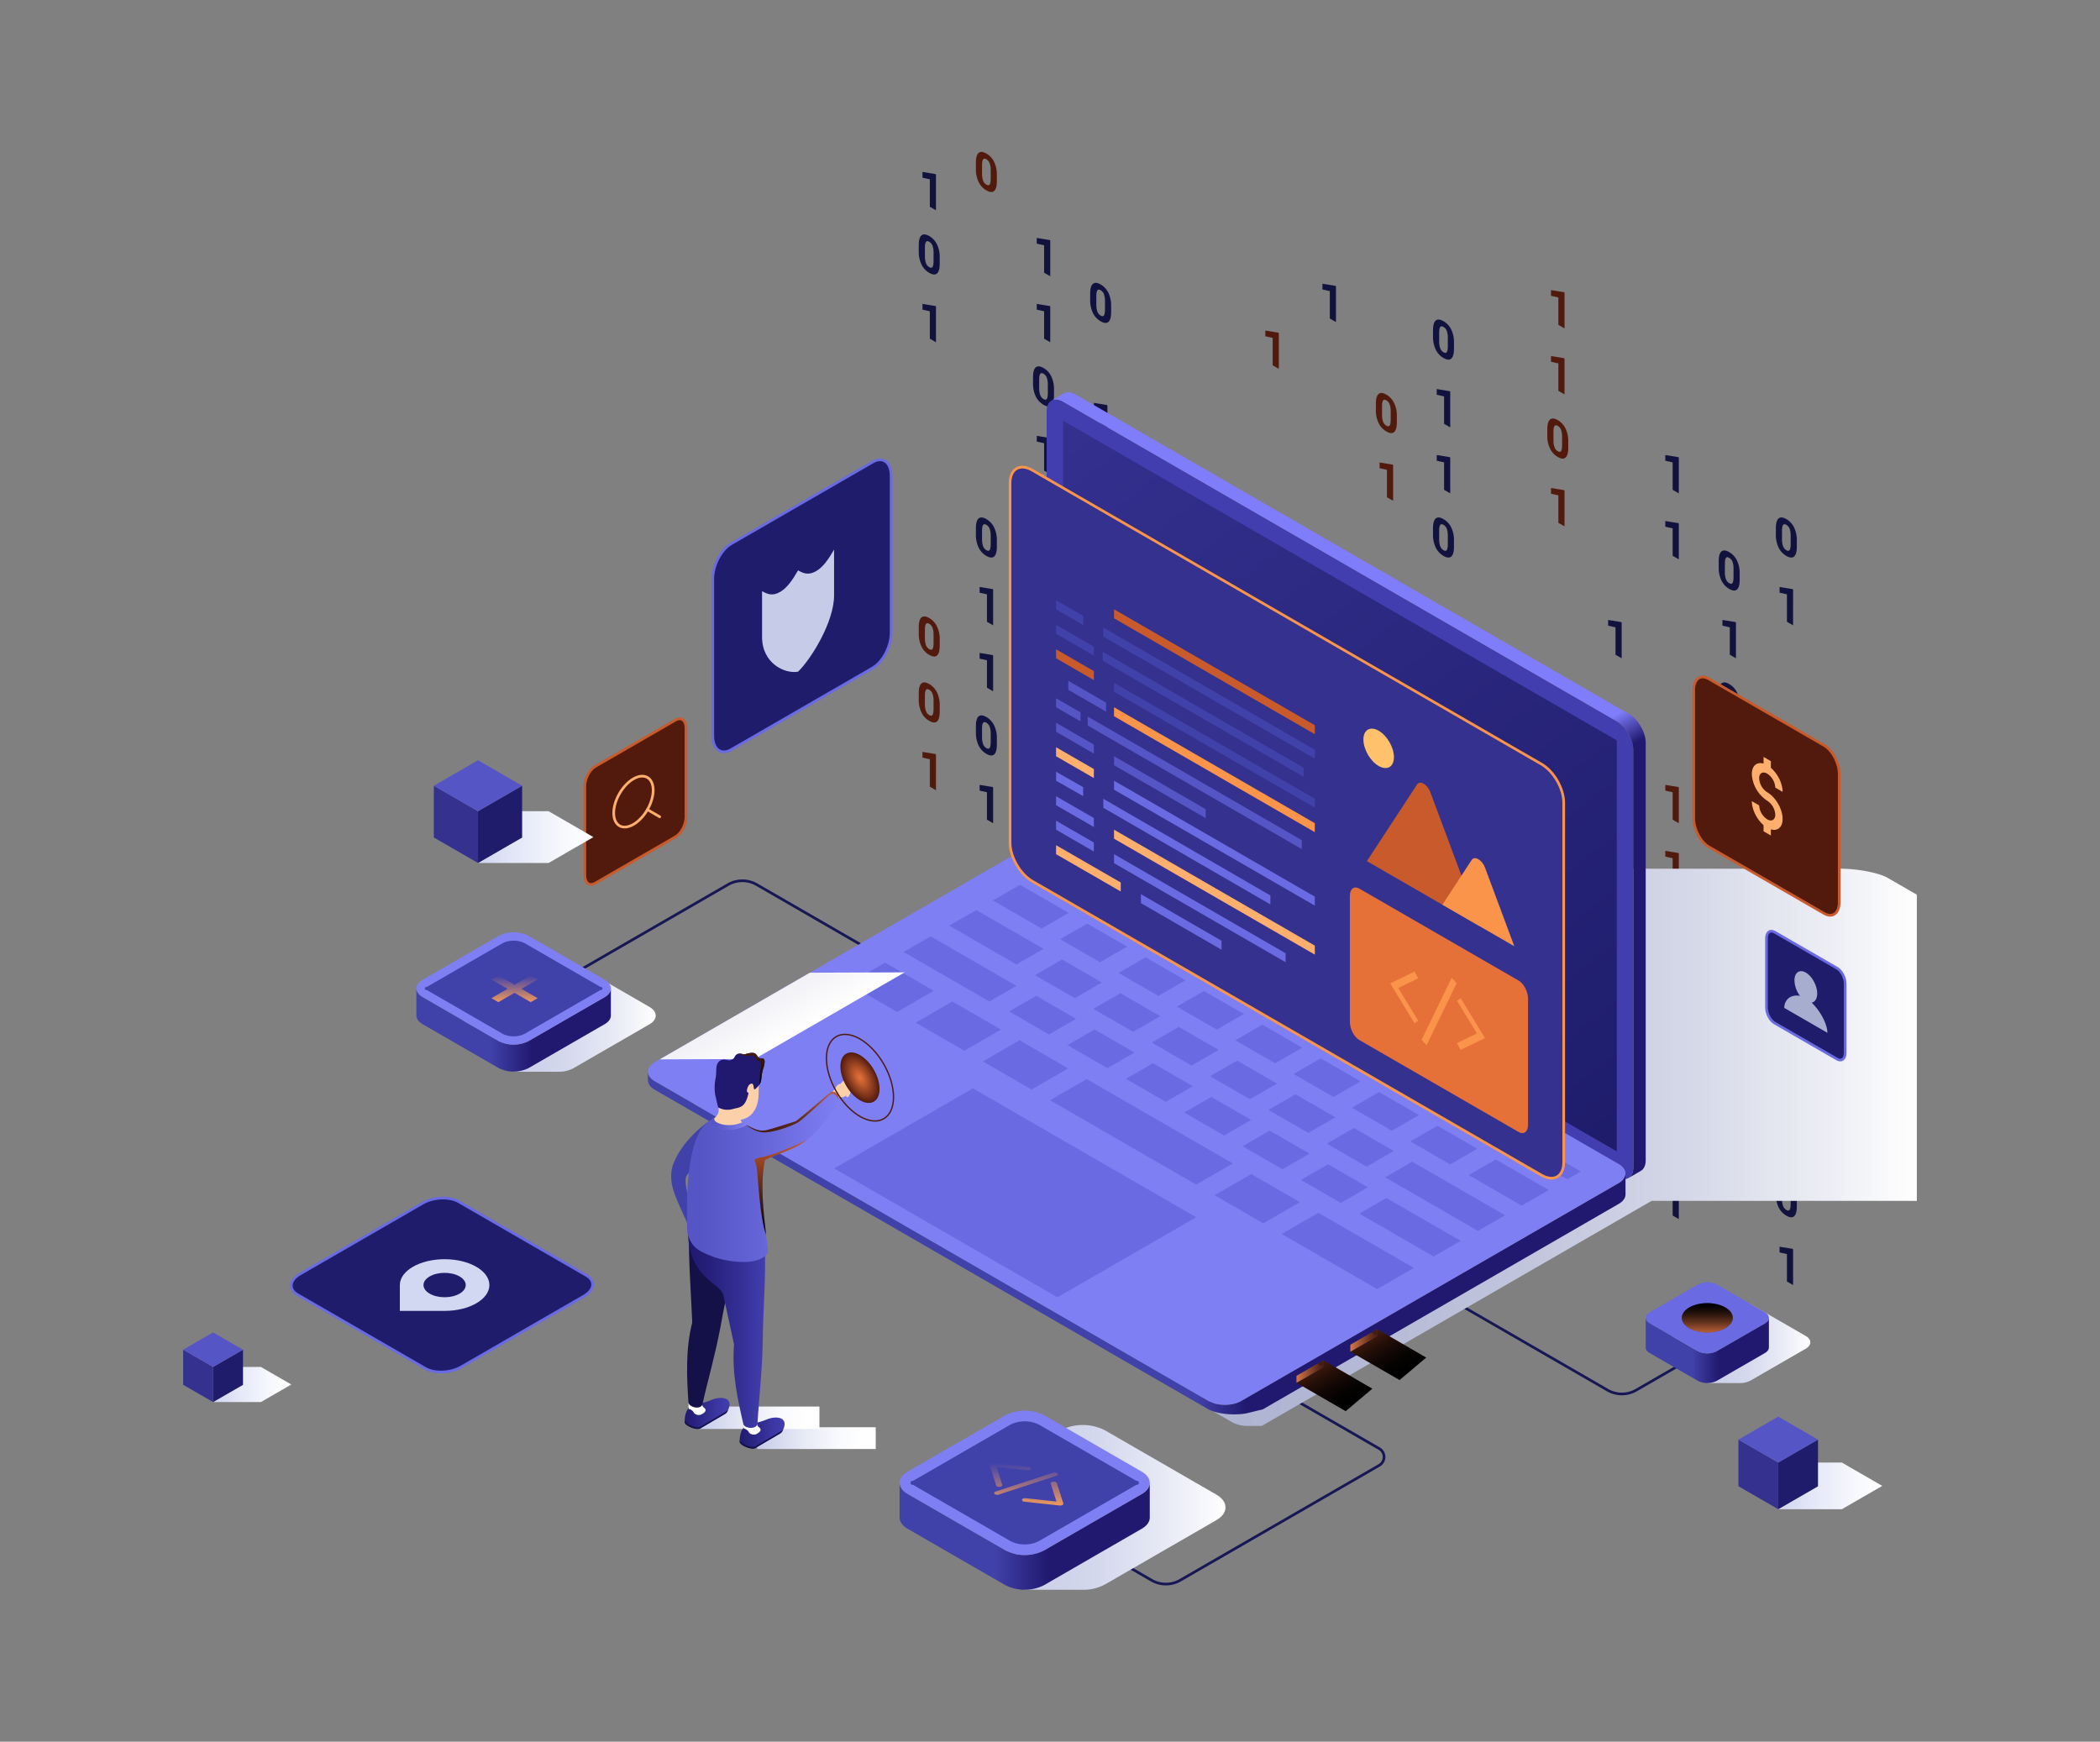 <?xml version="1.0" encoding="utf-8"?>
<svg xmlns="http://www.w3.org/2000/svg" viewBox="0 0 1573.05 1304.758">
  <rect x="0" y="0" width="1573.05" height="1304.758" fill="#808080" stroke="none"/>
  <defs>
    <linearGradient gradientUnits="userSpaceOnUse" id="linear-gradient" x1="345.467" x2="491.161" y1="760.835" y2="760.835">
      <stop offset="0" stop-color="#c6cbe7"/>
      <stop offset=".282" stop-color="#cacee8"/>
      <stop offset=".535" stop-color="#d4d8ed"/>
      <stop offset=".776" stop-color="#e7e9f5"/>
      <stop offset="1" stop-color="#fff"/>
    </linearGradient>
    <linearGradient href="#linear-gradient" id="linear-gradient-2" x1="1250.407" x2="1356.072" y1="1005.599" y2="1005.599"/>
    <linearGradient href="#linear-gradient" id="linear-gradient-3" x1="709.249" x2="917.979" y1="1129.238" y2="1129.238"/>
    <linearGradient gradientUnits="userSpaceOnUse" id="linear-gradient-4" x1="673.866" x2="861.26" y1="1150.91" y2="1150.91">
      <stop offset=".379" stop-color="#4141aa"/>
      <stop offset=".596" stop-color="#20196f"/>
    </linearGradient>
    <linearGradient gradientUnits="userSpaceOnUse" id="linear-gradient-5" x1="768.915" x2="768.915" y1="1127.844" y2="1095.93">
      <stop offset="0" stop-color="#ed995a"/>
      <stop offset="1" stop-color="#4141aa"/>
    </linearGradient>
    <linearGradient href="#linear-gradient-4" id="linear-gradient-6" x1="311.894" x2="457.589" y1="771.651" y2="771.651"/>
    <linearGradient href="#linear-gradient-5" id="linear-gradient-7" x1="385.408" x2="385.408" y1="750.76" y2="730.76"/>
    <linearGradient href="#linear-gradient-4" id="linear-gradient-8" x1="1232.754" x2="1325.029" y1="1011.674" y2="1011.674"/>
    <linearGradient gradientUnits="userSpaceOnUse" id="linear-gradient-9" x1="1278.891" x2="1278.891" y1="998.269" y2="976.221">
      <stop offset="0" stop-color="#ba6038"/>
      <stop offset=".113" stop-color="#9b502f"/>
      <stop offset=".338" stop-color="#64341e"/>
      <stop offset=".546" stop-color="#391d11"/>
      <stop offset=".733" stop-color="#1a0d08"/>
      <stop offset=".89" stop-color="#070402"/>
      <stop offset="1"/>
    </linearGradient>
    <linearGradient gradientUnits="userSpaceOnUse" id="linear-gradient-10" x1="519.605" x2="1435.849" y1="859.496" y2="859.496">
      <stop offset="0" stop-color="#a7adce"/>
      <stop offset=".325" stop-color="#a9afcf"/>
      <stop offset=".516" stop-color="#b2b7d4"/>
      <stop offset=".672" stop-color="#c0c4dc"/>
      <stop offset=".809" stop-color="#d4d7e7"/>
      <stop offset=".933" stop-color="#eeeff5"/>
      <stop offset="1" stop-color="#fff"/>
    </linearGradient>
    <linearGradient gradientUnits="userSpaceOnUse" id="linear-gradient-11" x1="900.512" x2="1260.774" y1="234.901" y2="858.894">
      <stop offset=".576" stop-color="#807dfb"/>
      <stop offset=".612" stop-color="#20196f"/>
    </linearGradient>
    <linearGradient gradientUnits="userSpaceOnUse" id="linear-gradient-12" x1="1207.629" x2="790.866" y1="852.894" y2="313.24">
      <stop offset="0" stop-color="#1e1c6b"/>
      <stop offset="1" stop-color="#34318f"/>
    </linearGradient>
    <linearGradient gradientUnits="userSpaceOnUse" id="linear-gradient-13" x1="485.326" x2="1217.625" y1="931.361" y2="931.361">
      <stop offset=".562" stop-color="#4141aa"/>
      <stop offset=".612" stop-color="#20196f"/>
    </linearGradient>
    <linearGradient gradientTransform="matrix(.866 .5 -1 .577 389.762 92.824)" gradientUnits="userSpaceOnUse" id="linear-gradient-14" x1="761.058" x2="801.818" y1="480.548" y2="480.548">
      <stop offset="0" stop-color="#f1f1f6"/>
      <stop offset="1" stop-color="#fff"/>
    </linearGradient>
    <linearGradient gradientTransform="matrix(.866 .5 -1 .577 701.058 4.343)" gradientUnits="userSpaceOnUse" id="linear-gradient-15" x1="1182.302" x2="1230.021" y1="745.906" y2="745.906">
      <stop offset="0" stop-color="#471c0f"/>
      <stop offset=".008" stop-color="#461c0f"/>
      <stop offset=".249" stop-color="#271008"/>
      <stop offset=".485" stop-color="#120704"/>
      <stop offset=".712" stop-color="#040201"/>
      <stop offset=".919"/>
    </linearGradient>
    <linearGradient gradientTransform="matrix(.866 -.5 0 1.155 71.012 173.533)" gradientUnits="userSpaceOnUse" id="linear-gradient-16" x1="1039.462" x2="1062.763" y1="1194.685" y2="1194.685">
      <stop offset="0" stop-color="#d67747"/>
      <stop offset=".23" stop-color="#b26039"/>
      <stop offset=".757" stop-color="#652f1b"/>
      <stop offset="1" stop-color="#471c0f"/>
    </linearGradient>
    <linearGradient href="#linear-gradient-15" id="linear-gradient-17" x1="1182.304" x2="1230.023" y1="705.551" y2="705.551"/>
    <linearGradient href="#linear-gradient-16" id="linear-gradient-18" x1="1086.064" x2="1109.364" y1="1194.686" y2="1194.686"/>
    <linearGradient gradientTransform="translate(-228.072)" gradientUnits="userSpaceOnUse" id="linear-gradient-19" x1="795.248" x2="884.048" y1="1077.358" y2="1077.358">
      <stop offset="0" stop-color="#c4cae8"/>
      <stop offset=".095" stop-color="#ced3ec"/>
      <stop offset=".409" stop-color="#e9ebf6"/>
      <stop offset=".687" stop-color="#f9fafd"/>
      <stop offset=".899" stop-color="#fff"/>
    </linearGradient>
    <linearGradient gradientTransform="translate(-186.014)" href="#linear-gradient-19" id="linear-gradient-20" x1="708.505" x2="799.832" y1="1062.098" y2="1062.098"/>
    <linearGradient gradientTransform="matrix(-1 0 0 1 -972.918 0)" gradientUnits="userSpaceOnUse" id="linear-gradient-21" x1="-1519.435" x2="-1485.769" y1="1058.875" y2="1058.875">
      <stop offset="0" stop-color="#423eaf"/>
      <stop offset=".304" stop-color="#3a35a0"/>
      <stop offset=".891" stop-color="#241e77"/>
      <stop offset="1" stop-color="#1f196f"/>
    </linearGradient>
    <linearGradient href="#linear-gradient-21" id="linear-gradient-22" x1="-1560.65" x2="-1526.986" y1="1073.568" y2="1073.568"/>
    <linearGradient gradientTransform="matrix(-1 0 0 1 -972.918 0)" gradientUnits="userSpaceOnUse" id="linear-gradient-23" x1="-1546.029" x2="-1488.153" y1="993.128" y2="993.128">
      <stop offset="0" stop-color="#423eaf"/>
      <stop offset=".301" stop-color="#353097"/>
      <stop offset=".746" stop-color="#251f7a"/>
      <stop offset="1" stop-color="#1f196f"/>
    </linearGradient>
    <linearGradient gradientUnits="userSpaceOnUse" id="linear-gradient-24" x1="514.507" x2="628.347" y1="881.604" y2="881.604">
      <stop offset=".086" stop-color="#5555c6"/>
      <stop offset=".426" stop-color="#6262d4"/>
      <stop offset="1" stop-color="#7f7ff4"/>
    </linearGradient>
    <linearGradient gradientUnits="userSpaceOnUse" id="linear-gradient-25" x1="585.163" x2="585.163" y1="924.987" y2="853.45">
      <stop offset="0"/>
      <stop offset=".19" stop-color="#210f07"/>
      <stop offset=".604" stop-color="#743419"/>
      <stop offset="1" stop-color="#c85a2b"/>
    </linearGradient>
    <linearGradient href="#linear-gradient-24" id="linear-gradient-26" x1="532.876" x2="558.96" y1="842.035" y2="842.035"/>
    <linearGradient gradientUnits="userSpaceOnUse" id="linear-gradient-27" x1="593.649" x2="593.649" y1="848.324" y2="817.785">
      <stop offset="0" stop-color="#471c0f"/>
      <stop offset=".176" stop-color="#552414"/>
      <stop offset=".507" stop-color="#793a21"/>
      <stop offset=".955" stop-color="#b45c36"/>
      <stop offset="1" stop-color="#ba6038"/>
    </linearGradient>
    <linearGradient gradientUnits="userSpaceOnUse" id="linear-gradient-28" x1="563.215" x2="563.215" y1="812.446" y2="788.737">
      <stop offset="0"/>
      <stop offset=".54" stop-color="#291009"/>
      <stop offset="1" stop-color="#471c0f"/>
    </linearGradient>
    <linearGradient gradientUnits="userSpaceOnUse" id="linear-gradient-29" x1="358.045" x2="444.506" y1="627.107" y2="627.107">
      <stop offset="0" stop-color="#cfd5f1"/>
      <stop offset=".283" stop-color="#e1e5f6"/>
      <stop offset=".719" stop-color="#f7f8fd"/>
      <stop offset="1" stop-color="#fff"/>
    </linearGradient>
    <linearGradient href="#linear-gradient-29" id="linear-gradient-30" x1="1332.01" x2="1409.939" y1="1113.131" y2="1113.131"/>
    <linearGradient href="#linear-gradient-29" id="linear-gradient-31" x1="159.613" x2="218.214" y1="1037.188" y2="1037.188"/>
    <radialGradient cx="684.144" cy="663.719" gradientTransform="matrix(.5 .866 -.5 .866 633.992 -359.936)" gradientUnits="userSpaceOnUse" id="radial-gradient" r="16.924">
      <stop offset="0" stop-color="#e57139"/>
      <stop offset=".236" stop-color="#c75f30"/>
      <stop offset=".746" stop-color="#7a3219"/>
      <stop offset="1" stop-color="#511a0d"/>
    </radialGradient>
    <style>.cls-2,.cls-28,.cls-40,.cls-41,.cls-42{mix-blend-mode:screen}.cls-3{fill:#171756}.cls-7{fill:#7f7ff4}.cls-8{fill:#4141aa}.cls-13{fill:#6a6ae2}.cls-16{fill:#12123f}.cls-17,.cls-41{fill:#511a0d}.cls-27{fill:#34318f}.cls-41,.cls-42{stroke-miterlimit:10;stroke-width:2px}.cls-28{fill:#471c0f}.cls-32{fill:#c85a2b}.cls-33{fill:#5555c6}.cls-40{fill:#fb944b}.cls-35{fill:#ffaf6d}.cls-41{stroke:#c85a2b}.cls-42,.cls-66{fill:#1e1c6b}.cls-42{stroke:#6a6ae2}.cls-51{fill:#121047}.cls-52{fill:#fff}.cls-56{fill:#fcd1a9}</style>
  </defs>
  <g style="isolation:isolate">
    <g id="Objects">
      <g data-name="Little block" id="Little_block">
        <g class="cls-2">
          <path class="cls-3" d="M873.338 1187.689a22.41 22.41 0 0 1-11.21-2.995l-94.556-54.591 1-1.73 94.557 54.591a20.488 20.488 0 0 0 20.418 0l149.09-86.076a6.244 6.244 0 0 0 0-10.816l-87.364-50.44 1-1.73 87.363 50.439a8.242 8.242 0 0 1 0 14.277l-149.09 86.077a22.41 22.41 0 0 1-11.208 2.994Z"/>
        </g>
        <g class="cls-2">
          <path class="cls-3" d="m385.908 755.894-1-1.73 159.957-92.35a22.475 22.475 0 0 1 22.416 0l125.185 72.275-1 1.73-125.185-72.275a20.485 20.485 0 0 0-20.416 0Z"/>
        </g>
        <g class="cls-2">
          <path class="cls-3" d="M1214.896 1045.273a22.415 22.415 0 0 1-11.209-2.994l-125.185-72.276 1-1.73 125.185 72.275a20.485 20.485 0 0 0 20.416 0l57.239-33.045 1 1.73-57.239 33.046a22.407 22.407 0 0 1-11.207 2.994Z"/>
        </g>
        <path d="m486.475 754.304-56.848-32.822a25.006 25.006 0 0 0-22.626 0l-56.848 32.821c-3.125 1.804-4.686 4.168-4.686 6.532s1.562 4.728 4.686 6.532l34.589 19.97v15.557h33.572a23.126 23.126 0 0 0 11.313-2.706l56.849-32.821c3.124-1.804 4.685-4.168 4.685-6.532s-1.562-4.728-4.686-6.531Z" style="fill:url(#linear-gradient);mix-blend-mode:multiply"/>
        <path d="m1352.674 1000.862-41.23-23.804a18.136 18.136 0 0 0-16.41 0l-41.228 23.804c-2.266 1.308-3.399 3.023-3.399 4.737s1.133 3.429 3.399 4.737l25.086 14.483v11.283h24.348a16.773 16.773 0 0 0 8.205-1.962l41.229-23.804c2.265-1.308 3.398-3.022 3.398-4.737 0-1.714-1.133-3.429-3.398-4.737Z" style="fill:url(#linear-gradient-2);mix-blend-mode:multiply"/>
        <path d="m911.103 1119.653-83.424-48.165a36.696 36.696 0 0 0-33.204 0l-78.35 48.165c-4.585 2.647-6.876 6.116-6.876 9.585 0 3.469 2.292 6.938 6.876 9.585l50.76 29.305v22.83h44.192a33.936 33.936 0 0 0 16.602-3.97l83.424-48.165c4.584-2.647 6.876-6.116 6.876-9.585 0-3.469-2.292-6.938-6.876-9.585Z" style="fill:url(#linear-gradient-3);mix-blend-mode:multiply"/>
        <path class="cls-7" d="m753.012 1161.478-73.119-42.215c-4.018-2.32-6.027-5.36-6.027-8.401 0-3.04 2.009-6.081 6.027-8.401l73.119-42.215a32.163 32.163 0 0 1 29.102 0l73.119 42.215c4.018 2.32 6.027 5.36 6.027 8.401s-2.01 6.081-6.027 8.401l-73.12 42.215a32.162 32.162 0 0 1-29.1 0Z"/>
        <path class="cls-8" d="M767.563 1156.959a21.841 21.841 0 0 1-10.549-2.408l-73.12-42.215a1.517 1.517 0 1 1 0-2.947l73.118-42.215a24.317 24.317 0 0 1 21.102 0l73.12 42.215a1.517 1.517 0 1 1 0 2.947l-73.12 42.215a21.854 21.854 0 0 1-10.55 2.408Z"/>
        <path d="m855.233 1119.263-73.119 42.215a32.162 32.162 0 0 1-29.102 0l-73.119-42.215c-4.018-2.32-6.027-5.36-6.027-8.401v26c0 3.04 2.01 6.081 6.027 8.4l73.12 42.216a32.162 32.162 0 0 0 29.101 0l73.119-42.215c4.018-2.32 6.027-5.36 6.027-8.401v-26c0 3.04-2.01 6.081-6.027 8.401Z" style="fill:url(#linear-gradient-4)"/>
        <path class="cls-2" d="M792.081 1103.753a3.35 3.35 0 0 0-3.148-.503l-43.07 14.085c-1.112.363-1.501 1.177-.873 1.818a3.365 3.365 0 0 0 3.148.503l43.07-14.085c1.11-.365 1.502-1.177.873-1.818Zm-19.814-3.43c.233-.723-.595-1.42-1.851-1.553l-26.41-2.818a3.503 3.503 0 0 0-2.052.367c-.538.311-.778.755-.64 1.188l4.881 15.247c.232.723 1.44 1.201 2.694 1.068 1.251-.134 2.083-.829 1.851-1.552l-4.271-13.343 23.109 2.467c1.253.134 2.458-.347 2.689-1.072Zm24.25 25.945-4.883-15.246c-.23-.725-1.438-1.205-2.691-1.07-1.255.133-2.084.83-1.852 1.553l4.273 13.34-23.109-2.465c-1.254-.134-2.46.345-2.69 1.069-.234.724.595 1.42 1.85 1.555l26.41 2.818a3.509 3.509 0 0 0 2.054-.368c.539-.31.777-.754.637-1.186Z" style="fill:url(#linear-gradient-5)"/>
        <path class="cls-7" d="m373.429 779.868-56.849-32.822c-3.124-1.804-4.686-4.168-4.686-6.532 0-2.363 1.562-4.727 4.686-6.531l56.848-32.821a25.006 25.006 0 0 1 22.626 0l56.849 32.821c3.124 1.804 4.686 4.168 4.686 6.532s-1.562 4.728-4.686 6.531l-56.848 32.822a25.006 25.006 0 0 1-22.626 0Z"/>
        <path class="cls-8" d="M384.742 776.354a16.98 16.98 0 0 1-8.202-1.872l-56.85-32.822a1.18 1.18 0 1 1 0-2.291l56.849-32.821a18.905 18.905 0 0 1 16.406 0l56.848 32.821a1.18 1.18 0 1 1 0 2.291l-56.848 32.822a16.991 16.991 0 0 1-8.203 1.872Z"/>
        <path d="m452.903 747.046-56.848 32.822a25.006 25.006 0 0 1-22.626 0l-56.849-32.822c-3.124-1.804-4.686-4.168-4.686-6.532v20.215c0 2.364 1.562 4.728 4.686 6.532l56.849 32.821a25.007 25.007 0 0 0 22.626 0l56.848-32.821c3.124-1.804 4.686-4.168 4.686-6.532v-20.214c0 2.364-1.562 4.728-4.686 6.531Z" style="fill:url(#linear-gradient-6)"/>
        <path d="m402.729 747.76-12.125-7 12.124-7-5.196-3-12.124 7-12.124-7-5.196 3 12.124 7-12.124 7 5.196 3 12.124-7 12.124 7 5.197-3z" style="fill:url(#linear-gradient-7);mix-blend-mode:screen"/>
        <path class="cls-13" d="m1271.727 1012.17-36.005-20.788c-1.98-1.142-2.968-2.64-2.968-4.137 0-1.497.989-2.994 2.968-4.137l36.004-20.787a15.837 15.837 0 0 1 14.33 0l36.005 20.788c1.979 1.142 2.968 2.64 2.968 4.136 0 1.498-.99 2.995-2.968 4.137l-36.004 20.788a15.838 15.838 0 0 1-14.33 0Z"/>
        <path d="m1322.061 991.382-36.004 20.788a15.838 15.838 0 0 1-14.33 0l-36.005-20.788c-1.98-1.142-2.968-2.64-2.968-4.137v22.22c0 1.496.989 2.994 2.968 4.136l36.005 20.788a15.838 15.838 0 0 0 14.33 0l36.004-20.788c1.979-1.142 2.968-2.64 2.968-4.137v-22.219c0 1.498-.99 2.995-2.968 4.137Z" style="fill:url(#linear-gradient-8)"/>
        <ellipse class="cls-8" cx="1278.891" cy="987.245" rx="19.094" ry="11.024"/>
        <ellipse cx="1278.891" cy="987.245" rx="19.094" ry="11.024" style="fill:url(#linear-gradient-9);mix-blend-mode:screen"/>
        <g class="cls-2">
          <path class="cls-16" d="m1300.349 839.118-4.61-2.66v-20.55l-5.505-1.22-.002-4.292 9.624 1.576.496.288ZM1300.349 789.695l-4.61-2.661v-20.549l-5.505-1.22-.002-4.293 9.624 1.577.496.287ZM1303.142 879.046q.004 5.57-1.994 7.36-1.991 1.808-5.842-.426a14.4 14.4 0 0 1-5.804-6.239 21.601 21.601 0 0 1-2.062-9.485v-4.937q.002-5.62 2.018-7.363 2.023-1.747 5.82.448a14.46 14.46 0 0 1 5.808 6.238 21.455 21.455 0 0 1 2.058 9.466Zm-4.609-8.088a14.656 14.656 0 0 0-.794-5.323 5.709 5.709 0 0 0-2.463-2.94c-1.085-.626-1.883-.604-2.402.061-.512.672-.788 2.02-.822 4.055l.003 6.53a15.318 15.318 0 0 0 .773 5.325 5.681 5.681 0 0 0 2.48 3.024c1.128.653 1.941.612 2.442-.115.5-.738.763-2.142.78-4.24Z"/>
          <path class="cls-17" d="m1043.536 375.185-4.61-2.66v-20.549l-5.505-1.22-.002-4.293 9.623 1.576.497.288ZM1046.329 316.266q.004 5.57-1.994 7.361-1.992 1.807-5.842-.426a14.4 14.4 0 0 1-5.804-6.24 21.6 21.6 0 0 1-2.062-9.485v-4.937q.001-5.619 2.018-7.363 2.023-1.747 5.82.449a14.46 14.46 0 0 1 5.808 6.237 21.453 21.453 0 0 1 2.058 9.467Zm-4.61-8.088a14.652 14.652 0 0 0-.793-5.322 5.711 5.711 0 0 0-2.463-2.94c-1.085-.627-1.883-.604-2.402.06-.512.673-.788 2.02-.822 4.055l.003 6.53a15.325 15.325 0 0 0 .773 5.326 5.68 5.68 0 0 0 2.48 3.024c1.128.653 1.94.611 2.441-.116.5-.737.764-2.142.781-4.239Z"/>
          <path class="cls-16" d="m1300.349 493.154-4.61-2.66v-20.549l-5.505-1.22-.002-4.293 9.624 1.576.496.288ZM1303.142 434.235q.004 5.57-1.994 7.36-1.991 1.808-5.842-.426a14.397 14.397 0 0 1-5.804-6.239 21.6 21.6 0 0 1-2.062-9.485v-4.937q.002-5.62 2.018-7.363 2.023-1.747 5.82.448a14.464 14.464 0 0 1 5.808 6.238 21.457 21.457 0 0 1 2.058 9.467Zm-4.609-8.088a14.654 14.654 0 0 0-.794-5.322 5.71 5.71 0 0 0-2.463-2.94c-1.085-.627-1.883-.605-2.402.06-.512.672-.788 2.02-.822 4.055l.003 6.53a15.316 15.316 0 0 0 .773 5.325 5.682 5.682 0 0 0 2.48 3.025c1.128.653 1.941.611 2.442-.116.5-.737.763-2.142.78-4.239ZM1303.142 582.506q.004 5.57-1.994 7.36-1.991 1.807-5.842-.426a14.401 14.401 0 0 1-5.804-6.24 21.599 21.599 0 0 1-2.062-9.484v-4.937q.002-5.62 2.018-7.364 2.023-1.747 5.82.449a14.461 14.461 0 0 1 5.808 6.238 21.455 21.455 0 0 1 2.058 9.466Zm-4.609-8.089a14.656 14.656 0 0 0-.794-5.322 5.709 5.709 0 0 0-2.463-2.94c-1.085-.627-1.883-.604-2.402.06-.512.673-.788 2.021-.822 4.055l.003 6.531a15.318 15.318 0 0 0 .773 5.325 5.681 5.681 0 0 0 2.48 3.024c1.128.653 1.941.611 2.442-.116.5-.737.763-2.142.78-4.239ZM1303.142 533.082q.004 5.57-1.994 7.36-1.991 1.808-5.842-.426a14.4 14.4 0 0 1-5.804-6.239 21.599 21.599 0 0 1-2.062-9.485v-4.937q.002-5.62 2.018-7.363 2.023-1.747 5.82.448a14.46 14.46 0 0 1 5.808 6.238 21.457 21.457 0 0 1 2.058 9.467Zm-4.609-8.088a14.655 14.655 0 0 0-.794-5.323 5.708 5.708 0 0 0-2.463-2.94c-1.085-.626-1.883-.604-2.402.061-.512.672-.788 2.02-.822 4.055l.003 6.53a15.319 15.319 0 0 0 .773 5.325 5.681 5.681 0 0 0 2.48 3.024c1.128.653 1.941.612 2.442-.115.5-.737.763-2.142.78-4.239ZM1257.546 913.253l-4.61-2.66v-20.55l-5.504-1.22-.002-4.292 9.624 1.576.496.288ZM1260.34 854.334q.004 5.57-1.994 7.36-1.992 1.808-5.842-.426a14.4 14.4 0 0 1-5.804-6.239 21.6 21.6 0 0 1-2.062-9.485v-4.937q.001-5.62 2.018-7.363 2.022-1.747 5.82.448a14.46 14.46 0 0 1 5.808 6.238 21.457 21.457 0 0 1 2.058 9.466Zm-4.61-8.088a14.647 14.647 0 0 0-.793-5.323 5.71 5.71 0 0 0-2.463-2.94c-1.085-.626-1.883-.604-2.402.061-.513.672-.788 2.02-.822 4.055l.003 6.53a15.318 15.318 0 0 0 .773 5.325 5.677 5.677 0 0 0 2.48 3.024c1.128.653 1.94.612 2.441-.115.5-.737.764-2.142.781-4.239ZM1343.15 666.136l-4.61-2.66.001-20.549-5.504-1.22-.003-4.293 9.624 1.576.496.288ZM1343.15 468.443l-4.61-2.661.001-20.549-5.504-1.22-.003-4.293 9.624 1.577.496.287ZM1257.546 419.019l-4.61-2.66v-20.55l-5.504-1.22-.002-4.292 9.624 1.576.496.288ZM1257.546 369.595l-4.61-2.66v-20.549l-5.504-1.22-.002-4.293 9.624 1.576.496.288ZM1345.944 409.524q.005 5.57-1.994 7.36-1.991 1.807-5.841-.426a14.402 14.402 0 0 1-5.805-6.24 21.604 21.604 0 0 1-2.062-9.484v-4.937q.002-5.62 2.018-7.363 2.023-1.748 5.821.448a14.459 14.459 0 0 1 5.807 6.238 21.455 21.455 0 0 1 2.058 9.466Zm-4.609-8.089a14.651 14.651 0 0 0-.794-5.322 5.712 5.712 0 0 0-2.463-2.94c-1.085-.626-1.882-.604-2.401.061-.513.672-.789 2.02-.823 4.054l.003 6.531a15.31 15.31 0 0 0 .773 5.325 5.681 5.681 0 0 0 2.48 3.024c1.128.653 1.941.612 2.442-.115.5-.738.763-2.142.78-4.24ZM1086.338 369.595l-4.61-2.66v-20.55l-5.505-1.22-.002-4.292 9.624 1.576.496.288ZM1086.338 320.171l-4.61-2.66v-20.549l-5.505-1.22-.002-4.293 9.624 1.577.496.287ZM1089.131 261.253q.005 5.57-1.994 7.36-1.991 1.807-5.841-.426a14.402 14.402 0 0 1-5.805-6.24 21.597 21.597 0 0 1-2.062-9.484v-4.937q.002-5.62 2.018-7.363 2.023-1.748 5.82.448a14.461 14.461 0 0 1 5.808 6.238 21.455 21.455 0 0 1 2.058 9.466Zm-4.609-8.089a14.648 14.648 0 0 0-.794-5.322 5.71 5.71 0 0 0-2.463-2.94c-1.085-.626-1.883-.604-2.401.061-.513.672-.79 2.02-.823 4.054l.003 6.531a15.319 15.319 0 0 0 .773 5.325 5.68 5.68 0 0 0 2.48 3.024c1.128.653 1.94.612 2.441-.115.5-.738.764-2.142.781-4.24ZM1089.131 409.523q.005 5.57-1.994 7.36-1.991 1.807-5.841-.426a14.4 14.4 0 0 1-5.805-6.239 21.599 21.599 0 0 1-2.062-9.485v-4.937q.002-5.62 2.018-7.363 2.023-1.747 5.82.448a14.461 14.461 0 0 1 5.808 6.238 21.457 21.457 0 0 1 2.058 9.466Zm-4.609-8.089a14.648 14.648 0 0 0-.794-5.322 5.71 5.71 0 0 0-2.463-2.94c-1.085-.626-1.883-.604-2.401.061-.513.672-.79 2.02-.823 4.055l.003 6.53a15.32 15.32 0 0 0 .773 5.325 5.68 5.68 0 0 0 2.48 3.024c1.128.653 1.94.612 2.441-.115.5-.737.764-2.142.781-4.24Z"/>
          <path class="cls-17" d="m1257.546 666.136-4.61-2.66v-20.55l-5.504-1.22-.002-4.292 9.624 1.576.496.288ZM1257.546 616.712l-4.61-2.66v-20.549l-5.504-1.22-.002-4.293 9.624 1.576.496.288Z"/>
          <path class="cls-16" d="m1000.733 241.275-4.61-2.66v-20.55l-5.504-1.22-.003-4.292 9.624 1.576.497.288Z"/>
          <path class="cls-17" d="m957.93 276.338-4.61-2.66.002-20.55-5.505-1.22-.003-4.292 9.624 1.576.497.288ZM1260.34 706.064q.004 5.57-1.994 7.36-1.992 1.807-5.842-.426a14.4 14.4 0 0 1-5.804-6.24 21.598 21.598 0 0 1-2.062-9.484v-4.937q.001-5.62 2.018-7.363 2.022-1.748 5.82.448a14.463 14.463 0 0 1 5.808 6.238 21.46 21.46 0 0 1 2.058 9.466Zm-4.61-8.088a14.647 14.647 0 0 0-.793-5.323 5.709 5.709 0 0 0-2.463-2.94c-1.085-.626-1.883-.604-2.402.061-.513.672-.788 2.02-.822 4.055l.003 6.53a15.316 15.316 0 0 0 .773 5.325 5.679 5.679 0 0 0 2.48 3.024c1.128.653 1.94.612 2.441-.115.5-.737.764-2.142.781-4.24Z"/>
          <path class="cls-16" d="m1343.15 962.676-4.61-2.66.001-20.549-5.504-1.22-.003-4.293 9.624 1.577.496.287ZM1345.944 903.758q.005 5.57-1.994 7.36-1.991 1.807-5.841-.426a14.403 14.403 0 0 1-5.805-6.239 21.606 21.606 0 0 1-2.062-9.485v-4.937q.002-5.62 2.018-7.363 2.023-1.747 5.821.448a14.46 14.46 0 0 1 5.807 6.238 21.455 21.455 0 0 1 2.058 9.466Zm-4.609-8.089a14.652 14.652 0 0 0-.794-5.322 5.71 5.71 0 0 0-2.463-2.94c-1.085-.626-1.882-.604-2.401.061-.513.672-.789 2.02-.823 4.055l.003 6.53a15.317 15.317 0 0 0 .773 5.325 5.679 5.679 0 0 0 2.48 3.024c1.128.653 1.941.612 2.442-.115.5-.738.763-2.142.78-4.24ZM1343.15 764.983l-4.61-2.66.001-20.55-5.504-1.22-.003-4.292 9.624 1.576.496.288ZM1345.944 706.064q.005 5.57-1.994 7.361-1.991 1.806-5.841-.426a14.402 14.402 0 0 1-5.805-6.24 21.604 21.604 0 0 1-2.062-9.485v-4.937q.002-5.62 2.018-7.363 2.023-1.747 5.821.449a14.46 14.46 0 0 1 5.807 6.237 21.458 21.458 0 0 1 2.058 9.467Zm-4.609-8.088a14.65 14.65 0 0 0-.794-5.323 5.71 5.71 0 0 0-2.463-2.94c-1.085-.626-1.882-.603-2.401.061-.513.672-.789 2.02-.823 4.055l.003 6.53a15.309 15.309 0 0 0 .773 5.325 5.679 5.679 0 0 0 2.48 3.025c1.128.652 1.941.611 2.442-.116.5-.737.763-2.142.78-4.239ZM1345.944 854.334q.005 5.57-1.994 7.361-1.991 1.807-5.841-.426a14.4 14.4 0 0 1-5.805-6.24 21.603 21.603 0 0 1-2.062-9.485v-4.936q.002-5.62 2.018-7.364 2.023-1.747 5.821.449a14.46 14.46 0 0 1 5.807 6.237 21.455 21.455 0 0 1 2.058 9.467Zm-4.609-8.088a14.652 14.652 0 0 0-.794-5.323 5.71 5.71 0 0 0-2.463-2.94c-1.085-.626-1.882-.603-2.401.062-.513.671-.789 2.02-.823 4.054l.003 6.53a15.317 15.317 0 0 0 .773 5.325 5.68 5.68 0 0 0 2.48 3.025c1.128.653 1.941.611 2.442-.116.5-.737.763-2.142.78-4.239ZM1345.944 804.91q.005 5.571-1.994 7.362-1.991 1.806-5.841-.427a14.4 14.4 0 0 1-5.805-6.239 21.603 21.603 0 0 1-2.062-9.485v-4.937q.002-5.62 2.018-7.363 2.023-1.747 5.821.448a14.46 14.46 0 0 1 5.807 6.238 21.457 21.457 0 0 1 2.058 9.466Zm-4.609-8.087a14.652 14.652 0 0 0-.794-5.323 5.71 5.71 0 0 0-2.463-2.94c-1.085-.626-1.882-.604-2.401.061-.513.672-.789 2.02-.823 4.055l.003 6.53a15.317 15.317 0 0 0 .773 5.325 5.68 5.68 0 0 0 2.48 3.024c1.128.653 1.941.612 2.442-.115.5-.737.763-2.142.78-4.24ZM743.92 616.71l-4.61-2.66V593.5l-5.504-1.22-.003-4.293 9.624 1.577.497.287ZM743.92 517.864l-4.61-2.66v-20.55l-5.504-1.22-.003-4.292 9.624 1.576.497.287ZM743.92 468.44l-4.61-2.66V445.23l-5.504-1.22-.003-4.293 9.624 1.577.497.287ZM746.714 409.522q.004 5.57-1.995 7.36-1.991 1.807-5.841-.426a14.4 14.4 0 0 1-5.804-6.24 21.599 21.599 0 0 1-2.063-9.484l.001-4.937q.001-5.62 2.017-7.363 2.023-1.748 5.821.448a14.462 14.462 0 0 1 5.807 6.238 21.453 21.453 0 0 1 2.058 9.466Zm-4.61-8.089a14.651 14.651 0 0 0-.794-5.322 5.708 5.708 0 0 0-2.462-2.94c-1.085-.626-1.883-.604-2.402.061-.513.672-.788 2.02-.823 4.054l.003 6.531a15.322 15.322 0 0 0 .774 5.325 5.68 5.68 0 0 0 2.48 3.024c1.128.653 1.94.612 2.44-.115.5-.738.764-2.142.782-4.24ZM746.714 557.792q.004 5.57-1.995 7.36-1.991 1.807-5.841-.426a14.398 14.398 0 0 1-5.804-6.239 21.6 21.6 0 0 1-2.063-9.485l.001-4.937q.001-5.62 2.017-7.363 2.023-1.747 5.821.448a14.461 14.461 0 0 1 5.807 6.238 21.453 21.453 0 0 1 2.058 9.466Zm-4.61-8.089a14.653 14.653 0 0 0-.794-5.322 5.71 5.71 0 0 0-2.462-2.94c-1.085-.626-1.883-.604-2.402.061-.513.672-.788 2.02-.823 4.055l.003 6.53a15.322 15.322 0 0 0 .774 5.325 5.678 5.678 0 0 0 2.48 3.024c1.128.653 1.94.612 2.44-.115.5-.738.764-2.142.782-4.24Z"/>
          <path class="cls-17" d="M746.714 135.663q.004 5.57-1.995 7.361-1.991 1.807-5.841-.426a14.4 14.4 0 0 1-5.804-6.24 21.599 21.599 0 0 1-2.063-9.485l.001-4.936q.001-5.62 2.017-7.363 2.023-1.748 5.821.448a14.464 14.464 0 0 1 5.807 6.238 21.453 21.453 0 0 1 2.058 9.466Zm-4.61-8.088a14.66 14.66 0 0 0-.794-5.322 5.71 5.71 0 0 0-2.462-2.94c-1.085-.626-1.883-.604-2.402.061-.513.672-.788 2.02-.823 4.054l.003 6.53a15.323 15.323 0 0 0 .774 5.326 5.68 5.68 0 0 0 2.48 3.024c1.128.653 1.94.611 2.44-.116.5-.737.764-2.141.782-4.239ZM701.118 591.999l-4.61-2.661V568.79l-5.504-1.22-.003-4.294 9.624 1.577.497.287ZM703.911 533.08q.004 5.57-1.994 7.36-1.991 1.807-5.842-.426a14.4 14.4 0 0 1-5.804-6.239 21.601 21.601 0 0 1-2.062-9.485v-4.937q.002-5.62 2.018-7.363 2.023-1.747 5.821.448a14.46 14.46 0 0 1 5.807 6.238 21.45 21.45 0 0 1 2.058 9.466Zm-4.609-8.088a14.644 14.644 0 0 0-.794-5.323 5.71 5.71 0 0 0-2.463-2.94c-1.085-.626-1.882-.604-2.401.061-.513.672-.789 2.02-.823 4.055l.003 6.53a15.323 15.323 0 0 0 .773 5.325 5.68 5.68 0 0 0 2.48 3.024c1.129.653 1.941.612 2.442-.115.5-.738.763-2.142.78-4.24ZM703.911 483.656q.004 5.57-1.994 7.361-1.991 1.807-5.842-.426a14.4 14.4 0 0 1-5.804-6.24 21.6 21.6 0 0 1-2.062-9.484v-4.937q.002-5.62 2.018-7.364 2.023-1.747 5.821.449a14.458 14.458 0 0 1 5.807 6.238 21.451 21.451 0 0 1 2.058 9.466Zm-4.609-8.088a14.643 14.643 0 0 0-.794-5.322 5.71 5.71 0 0 0-2.463-2.94c-1.085-.627-1.882-.604-2.401.06-.513.673-.789 2.02-.823 4.055l.003 6.53a15.323 15.323 0 0 0 .773 5.326 5.68 5.68 0 0 0 2.48 3.024c1.129.653 1.941.611 2.442-.116.5-.737.763-2.142.78-4.239Z"/>
          <path class="cls-16" d="m786.722 355.233-4.61-2.66v-20.55l-5.504-1.22-.002-4.292 9.623 1.576.497.287ZM786.722 404.656l-4.61-2.66v-20.549l-5.504-1.22-.002-4.293 9.623 1.576.497.288ZM786.722 256.386l-4.61-2.66v-20.55l-5.504-1.22-.002-4.292 9.623 1.576.497.288ZM786.722 206.963l-4.61-2.661v-20.549l-5.504-1.22-.002-4.293 9.623 1.577.497.287ZM701.118 157.539l-4.61-2.66v-20.55l-5.504-1.22-.003-4.292 9.624 1.576.497.288ZM703.911 197.467q.004 5.57-1.994 7.36-1.991 1.807-5.842-.426a14.397 14.397 0 0 1-5.804-6.239 21.602 21.602 0 0 1-2.062-9.485v-4.937q.002-5.62 2.018-7.363 2.023-1.747 5.821.448a14.462 14.462 0 0 1 5.807 6.238 21.451 21.451 0 0 1 2.058 9.466Zm-4.609-8.088a14.64 14.64 0 0 0-.794-5.323 5.71 5.71 0 0 0-2.463-2.94c-1.085-.626-1.882-.604-2.401.061-.513.672-.789 2.02-.823 4.055l.003 6.53a15.322 15.322 0 0 0 .773 5.325 5.68 5.68 0 0 0 2.48 3.024c1.129.653 1.941.612 2.442-.115.5-.737.763-2.142.78-4.24ZM789.516 296.314q.004 5.57-1.994 7.36-1.992 1.808-5.842-.426a14.4 14.4 0 0 1-5.804-6.239 21.598 21.598 0 0 1-2.062-9.485v-4.937q.002-5.62 2.018-7.363 2.022-1.747 5.82.448a14.462 14.462 0 0 1 5.808 6.238 21.457 21.457 0 0 1 2.058 9.466Zm-4.61-8.088a14.647 14.647 0 0 0-.794-5.323 5.709 5.709 0 0 0-2.462-2.94c-1.085-.626-1.883-.604-2.402.061-.513.672-.788 2.02-.823 4.055l.003 6.53a15.317 15.317 0 0 0 .774 5.325 5.68 5.68 0 0 0 2.48 3.024c1.128.653 1.94.612 2.441-.115.5-.737.764-2.142.78-4.24ZM701.118 256.385l-4.61-2.66v-20.548l-5.504-1.22-.003-4.293 9.624 1.576.497.287ZM786.722 503.503l-4.61-2.66v-20.55l-5.504-1.22-.002-4.292 9.623 1.576.497.288ZM789.516 444.584q.004 5.57-1.994 7.361-1.992 1.806-5.842-.426a14.402 14.402 0 0 1-5.804-6.24 21.598 21.598 0 0 1-2.062-9.485v-4.937q.002-5.62 2.018-7.363 2.022-1.747 5.82.449a14.461 14.461 0 0 1 5.808 6.237 21.457 21.457 0 0 1 2.058 9.467Zm-4.61-8.088a14.645 14.645 0 0 0-.794-5.323 5.71 5.71 0 0 0-2.462-2.94c-1.085-.626-1.883-.603-2.402.061-.513.672-.788 2.02-.823 4.055l.003 6.53a15.316 15.316 0 0 0 .774 5.325 5.679 5.679 0 0 0 2.48 3.025c1.128.652 1.94.611 2.441-.116.5-.737.764-2.142.78-4.239ZM829.525 330.521l-4.61-2.66v-20.549l-5.505-1.22-.002-4.293 9.624 1.576.496.288ZM832.318 233.76q.005 5.57-1.994 7.361-1.991 1.807-5.842-.426a14.402 14.402 0 0 1-5.804-6.24 21.597 21.597 0 0 1-2.062-9.484v-4.937q.001-5.62 2.018-7.363 2.022-1.748 5.82.448a14.462 14.462 0 0 1 5.808 6.238 21.455 21.455 0 0 1 2.058 9.466Zm-4.609-8.088a14.643 14.643 0 0 0-.794-5.322 5.71 5.71 0 0 0-2.463-2.94c-1.085-.626-1.883-.604-2.401.061-.514.672-.79 2.02-.823 4.054l.003 6.531a15.313 15.313 0 0 0 .773 5.325 5.676 5.676 0 0 0 2.48 3.024c1.128.653 1.94.612 2.441-.115.5-.738.764-2.142.781-4.24Z"/>
          <path class="cls-17" d="m1171.942 394.307-4.61-2.66v-20.55l-5.504-1.22-.003-4.292 9.624 1.576.497.288ZM1171.942 295.46l-4.61-2.66V272.25l-5.504-1.22-.003-4.293 9.624 1.576.497.288ZM1171.942 246.037l-4.61-2.661v-20.548l-5.504-1.22-.003-4.293 9.624 1.576.497.287ZM1174.736 335.388q.004 5.57-1.995 7.36-1.991 1.807-5.841-.426a14.4 14.4 0 0 1-5.804-6.239 21.602 21.602 0 0 1-2.063-9.485v-4.937q.002-5.62 2.018-7.363 2.023-1.747 5.821.448a14.464 14.464 0 0 1 5.807 6.238 21.454 21.454 0 0 1 2.058 9.466Zm-4.61-8.088a14.659 14.659 0 0 0-.794-5.323 5.71 5.71 0 0 0-2.463-2.94c-1.085-.626-1.882-.604-2.401.062-.513.671-.788 2.02-.823 4.054l.003 6.53a15.318 15.318 0 0 0 .774 5.325 5.681 5.681 0 0 0 2.48 3.025q1.692.978 2.44-.116c.5-.737.764-2.142.782-4.239Z"/>
          <path class="cls-16" d="m1214.744 493.154-4.61-2.66v-20.55l-5.504-1.22-.002-4.292 9.623 1.576.497.287Z"/>
        </g>
        <path d="m1435.849 670.249-21.874-12.63c-6.522-3.766-22.527-6.844-35.575-6.844H810.767c-13.045 0-286.272 170.937-286.272 170.937-6.52 3.769-6.52 9.927 0 13.694l398.353 229.989a24.308 24.308 0 0 0 11.934 2.823h10.359l280.441-161.912 11.576-6.684h198.69Z" style="fill:url(#linear-gradient-10);mix-blend-mode:multiply"/>
        <path d="M1223.436 874.571c0 7.842-5.56 11.048-12.35 7.129L796.35 642.252c-6.794-3.921-12.346-13.543-12.346-21.384v-312.82c0-7.842 5.552-11.049 12.346-7.13l414.737 239.45c6.79 3.92 12.349 13.544 12.349 21.384Z" style="fill:#423eaf"/>
        <path d="m1220.408 534.987-414.74-239.449c-3.44-1.984-6.556-2.136-8.802-.79v-.008l-8.87 5.145.025.004c2.198-1.066 5.12-.822 8.329 1.03l414.737 239.448c6.79 3.92 12.349 13.545 12.349 21.385v312.82c0 3.89-1.374 6.64-3.582 7.944v.003l8.864-5.145-.024-.003c2.483-1.176 4.06-4.017 4.06-8.18v-312.82c0-7.841-5.559-17.463-12.346-21.384Z" style="fill:url(#linear-gradient-11)"/>
        <path d="M1211.087 862.535 796.35 623.087V315.175l414.737 239.449v307.911z" style="fill:url(#linear-gradient-12)"/>
        <path class="cls-7" d="M929.85 1049.49c-6.788 3.923-17.901 3.923-24.692 0l-414.74-239.448c-6.788-3.919-6.788-10.334 0-14.257l282.692-163.21c6.787-3.92 17.9-3.92 24.691 0l414.74 239.45c6.79 3.92 6.79 10.332 0 14.254Z"/>
        <path class="cls-13" d="m798.236 666.533-20.281-11.711 10.14-5.854 20.282 11.709-10.141 5.856zM832.396 686.258l-20.284-11.714 10.141-5.855 20.284 11.71-10.141 5.859zM866.556 705.977l-20.281-11.711 10.14-5.856 20.285 11.714-10.144 5.853zM900.713 725.701l-20.278-11.708 10.144-5.858 20.278 11.711-10.144 5.855zM934.876 745.423l-20.281-11.711 10.143-5.852 20.282 11.71-10.144 5.853zM969.039 765.148l-20.281-11.712 10.137-5.855 20.288 11.708-10.144 5.859zM1003.199 784.872l-20.278-11.711 10.141-5.858 20.278 11.71-10.141 5.859zM1037.362 804.591l-20.284-11.708 10.144-5.859 20.281 11.714-10.141 5.853zM1071.522 824.315l-20.281-11.708 10.141-5.858 20.284 11.711-10.144 5.855zM1105.682 844.037l-20.281-11.711 10.144-5.853 20.281 11.708-10.144 5.856zM1139.845 863.761l-20.281-11.711 10.141-5.855 20.284 11.711-10.144 5.855zM1174.008 883.486l-20.287-11.714 10.144-5.856 20.284 11.715-10.141 5.855zM780.257 695.598l-36.465-21.054 20.281-11.71 36.466 21.056-20.282 11.708zM761.392 722.514l-50.344-29.068 20.288-11.708 50.341 29.068-20.285 11.708zM741.108 750.249l-64.219-37.078 20.281-11.708 64.216 37.079-20.278 11.707zM672.015 758.091 635.55 737.04l27.46-15.855 36.465 21.051-27.46 15.855zM722.359 787.159l-36.465-21.054 27.457-15.856 36.468 21.054-27.46 15.856zM772.703 816.223l-36.465-21.051 27.46-15.855 36.465 21.054-27.46 15.852zM946.284 916.445l-36.463-21.061 27.457-15.849 36.472 21.054-27.466 15.856zM1031.604 965.703l-71.523-41.298 27.46-15.852 71.522 41.295-27.459 15.855zM896.024 887.424l-109.439-63.187 27.457-15.852 109.445 63.187-27.463 15.852zM823.979 720.841l-29.843-17.229 20.278-11.711 29.846 17.229-20.281 11.711zM805.115 747.756l-29.847-17.228 20.285-11.714 29.843 17.228-20.281 11.714zM785.765 774.954l-29.843-17.229 20.284-11.711 29.844 17.232-20.285 11.708zM829.487 800.193l-29.843-17.229 20.281-11.711 29.844 17.232-20.282 11.708zM873.203 825.435l-29.84-17.229 20.281-11.707 29.843 17.228-20.284 11.708zM916.928 850.68l-29.843-17.228 20.281-11.714 29.84 17.231-20.278 11.711zM960.647 875.923l-29.84-17.232 20.281-11.711 29.84 17.232-20.281 11.711zM1004.366 901.162l-29.841-17.229 20.282-11.714 29.843 17.232-20.284 11.711zM1073.877 941.296l-55.632-32.124 20.281-11.707 55.633 32.12-20.282 11.711zM848.836 772.995l-29.843-17.225 20.285-11.711 29.84 17.229-20.282 11.707zM892.556 798.241l-29.844-17.232 20.284-11.711 29.844 17.232-20.284 11.711zM936.271 823.483l-29.84-17.228 20.284-11.715 29.844 17.232-20.288 11.711zM979.996 848.725l-29.843-17.228 20.285-11.714 29.84 17.228-20.282 11.714zM1023.718 873.968l-29.846-17.232 20.287-11.711 29.844 17.232-20.285 11.711zM1107.102 922.113l-69.508-40.135 20.284-11.711 69.512 40.131-20.288 11.715zM867.698 746.083l-29.844-17.229 20.285-11.711 29.84 17.232-20.281 11.708zM911.42 771.322l-29.843-17.229 20.281-11.707 29.843 17.225-20.281 11.711zM955.136 796.564l-29.837-17.228 20.277-11.705 29.844 17.226-20.284 11.707zM998.858 821.81l-29.844-17.232 20.281-11.711 29.844 17.232-20.281 11.711zM1042.579 847.049l-29.843-17.229 20.281-11.708 29.847 17.226-20.285 11.711zM1086.299 872.291l-29.841-17.228 20.282-11.708 29.843 17.228-20.284 11.708zM1139.845 903.204l-39.665-22.899 20.281-11.711 39.666 22.903-20.282 11.707z"/>
        <path d="M1159.195 852.591 831.461 663.372l9.847-5.682 327.73 189.218-9.843 5.683z" style="fill:#6b67e9"/>
        <path class="cls-13" d="m896.018 911.875-167.237-96.559-103.922 60 167.237 96.555 103.922-59.996z"/>
        <path d="M1212.541 886.28 929.85 1049.49c-5.393 3.116-13.5 3.748-20.02 1.915-.046-.012-4.05-1.554-4.672-1.914l-414.74-239.449a14.4 14.4 0 0 1-1.31-.857c-.022-.015-.041-.03-.063-.047-.11-.08-.203-.165-.307-.247a10.36 10.36 0 0 1-.684-.575c-.11-.097-.213-.2-.317-.3a9.442 9.442 0 0 1-.71-.776c-.028-.032-.06-.066-.084-.097-.016-.022-.035-.044-.05-.063a8.775 8.775 0 0 1-.641-.954 6.406 6.406 0 0 1-.905-2.965h-.021v5.977h.047c-.038 2.61 1.62 5.22 5.045 7.201l414.74 239.448c9.897 4.908 24.035 3.95 28.245 3.031 4.207-.923 7.988-1.977 12.402-2.94L1212.54 901.88c3.434-1.986 5.127-4.604 5.083-7.219v-15.433c-.029 2.555-1.724 5.108-5.083 7.05Z" style="fill:url(#linear-gradient-13)"/>
        <path d="m565.243 793.337-71.046.267 112.44-64.918 71.045-.266-112.439 64.917z" style="fill:url(#linear-gradient-14);mix-blend-mode:multiply"/>
        <path d="M1154.673 880.356 773.268 660.152c-9.204-5.314-16.666-18.238-16.666-28.866V361.86c0-10.628 7.462-14.936 16.666-9.622l381.405 220.205c9.204 5.314 16.666 18.238 16.666 28.866v269.424c0 10.628-7.462 14.936-16.666 9.622Z" style="stroke-width:2px;stroke-miterlimit:10;stroke:#fb944b;fill:#34318f;mix-blend-mode:screen"/>
        <path d="m1008.011 1057.164-36.825-21.261 20.178-16.846 36.621 21.261-19.974 16.846z" style="fill:url(#linear-gradient-15);mix-blend-mode:screen"/>
        <path class="cls-27" d="m986.864 1021.655-15.678 9.052v5.196l20.178-11.65v-5.196l-4.5 2.598z"/>
        <path class="cls-28" d="m986.864 1021.655 4.5 2.598v-5.196l-4.5 2.598z"/>
        <path d="M971.186 1030.707v5.196l20.178-11.65-4.5-2.598-15.678 9.052z" style="fill:url(#linear-gradient-16);mix-blend-mode:screen"/>
        <path d="m1048.368 1033.864-36.825-21.261 20.178-16.847 36.621 21.262-19.974 16.846z" style="fill:url(#linear-gradient-17);mix-blend-mode:screen"/>
        <path class="cls-27" d="m1027.221 998.355-15.678 9.052v5.196l20.178-11.65v-5.197l-4.5 2.599z"/>
        <path class="cls-28" d="m1027.221 998.355 4.5 2.598v-5.197l-4.5 2.599z"/>
        <path d="M1011.543 1007.407v5.196l20.178-11.65-4.5-2.598-15.678 9.052z" style="fill:url(#linear-gradient-18);mix-blend-mode:screen"/>
        <g class="cls-2">
          <path class="cls-27" d="m809.843 412.26-18.772-10.838v-6.736l18.772 10.837v6.737zM984.888 513.339l-159.943-92.36v-6.736l159.943 92.36v6.736zM853.003 455.524l-61.932-35.757v-6.736l61.932 35.756v6.737zM984.888 531.684l-116.782-67.441v-6.736l116.782 67.441v6.736zM819.381 454.458l-28.31-16.345v-6.737l28.31 16.345v6.737z"/>
          <path class="cls-32" d="m984.888 550.03-150.405-86.853v-6.737l150.405 86.853v6.737z"/>
          <path class="cls-8" d="m811.36 468.171-20.289-11.713v-6.737l20.289 11.714v6.736zM984.888 568.375l-158.426-91.484v-6.737l158.426 91.484v6.737zM819.381 491.148l-28.31-16.345v-6.737l28.31 16.345v6.737zM976.448 581.847l-150.404-86.853v-6.737l150.404 86.854v6.736z"/>
          <path class="cls-32" d="m819.381 509.493-28.31-16.345v-6.737l28.31 16.345v6.737z"/>
          <path class="cls-8" d="m984.888 605.065-150.405-86.853v-6.737l150.405 86.853v6.737z"/>
          <path class="cls-33" d="m828.54 533.126-28.31-16.345v-6.737l28.31 16.345v6.737z"/>
          <path d="m984.888 623.41-150.405-86.853v-6.737l150.405 86.853v6.737z" style="fill:#fb944b"/>
          <path class="cls-33" d="m809.389 540.414-18.318-10.576v-6.737l18.318 10.576v6.737zM975.157 636.137 814.76 543.515v-6.737L975.157 629.4v6.737zM819.381 564.528l-28.31-16.345v-6.736l28.31 16.345v6.736zM903.144 612.905l-68.661-39.658v-6.736l68.661 39.658v6.736z"/>
          <path class="cls-35" d="m819.381 582.873-28.31-16.344v-6.737l28.31 16.345v6.736z"/>
          <path class="cls-13" d="m984.888 678.445-150.405-86.852v-6.737l150.405 86.853v6.736zM811.36 596.414l-20.289-11.54v-6.737l20.289 11.541v6.736zM951.614 677.553l-125.152-72.419v-6.737l125.152 72.419v6.737zM819.381 619.563l-28.31-16.344v-6.737l28.31 16.345v6.736z"/>
          <path class="cls-35" d="m984.888 715.136-150.405-86.853v-6.737l150.405 86.853v6.737z"/>
          <path class="cls-13" d="m819.381 637.909-28.31-16.345v-6.737l28.31 16.345v6.737zM962.994 720.841l-128.511-74.213v-6.737l128.511 74.213v6.737z"/>
          <path class="cls-35" d="m839.518 667.847-48.447-27.938v-6.737l48.447 27.939v6.736z"/>
          <path class="cls-13" d="m915.017 711.486-60.397-34.919v-6.737l60.397 34.919v6.737z"/>
        </g>
        <path d="m1137.524 710.714-119.281-68.867c-3.916-2.26-7.09-8.326-7.09-13.548v-94.526c0-5.221 3.174-7.621 7.09-5.36l119.281 68.867c3.916 2.26 7.09 8.326 7.09 13.548v94.526c0 5.221-3.174 7.621-7.09 5.36Z" style="fill:#34318f;mix-blend-mode:screen"/>
        <path d="m1137.524 848.005-119.281-68.867c-3.916-2.261-7.09-8.327-7.09-13.549v-94.526c0-5.221 3.174-7.621 7.09-5.36l119.281 68.867c3.916 2.261 7.09 8.327 7.09 13.548v94.526c0 5.222-3.174 7.622-7.09 5.36Z" style="fill:#e57139;mix-blend-mode:screen"/>
        <path d="M1021.283 554.01c0-7.294 5.121-10.251 11.439-6.604 6.317 3.648 11.439 12.519 11.439 19.813s-5.122 10.252-11.44 6.605c-6.317-3.648-11.438-12.518-11.438-19.813Z" style="fill:#ffc16b;mix-blend-mode:screen"/>
        <path d="m1061.47 587.684-37.582 57.422 85.113 49.14-37.583-100.819c-2.154-5.777-7.794-9.033-9.947-5.743Z" style="fill:#c85a2b;mix-blend-mode:screen"/>
        <path class="cls-40" d="m1134.334 708.873-21.967-58.93c-2.154-5.777-7.794-9.033-9.947-5.743l-21.968 33.564ZM1091.129 736.613l-3.725-4.033-22.515 46.375 3.724 4.034Zm3.019 49.879 18.194-8.831-18.194-29.84-2.754 1.866 14.944 24.508-14.944 7.253Zm-34.575-19.962 2.755-1.863-14.944-24.51 14.944-7.252-2.755-5.045-18.193 8.83Z"/>
        <path class="cls-41" d="m1366.474 684.321-86.52-49.952c-6.208-3.584-11.24-13.199-11.24-21.475v-95.89c0-8.276 5.032-12.08 11.24-8.497l86.52 49.953c6.207 3.584 11.24 13.199 11.24 21.475v95.89c0 8.276-5.032 12.08-11.24 8.496Z"/>
        <path class="cls-42" d="m1376.094 793.406-46.8-27.02c-3.358-1.938-6.08-7.14-6.08-11.616v-51.868c0-4.477 2.722-6.535 6.08-4.596l46.8 27.02c3.358 1.939 6.08 7.14 6.08 11.616v51.868c0 4.477-2.722 6.535-6.08 4.596ZM653.739 500.36l-106.032 61.217c-7.607 4.392-13.774-.27-13.774-10.413V433.651c0-10.143 6.167-21.926 13.774-26.318l106.032-61.218c7.607-4.392 13.774.27 13.774 10.413v117.514c0 10.142-6.167 21.925-13.774 26.317Z"/>
        <path class="cls-41" d="m506.01 626.895-60.12 34.711c-4.314 2.49-7.81-.153-7.81-5.904v-66.63c0-5.752 3.496-12.433 7.81-14.923l60.12-34.711c4.314-2.49 7.81.153 7.81 5.904v66.631c0 5.751-3.496 12.432-7.81 14.922Z"/>
        <path class="cls-42" d="m318.626 1025.154-95.773-55.295c-6.87-3.967-6.01-10.896 1.925-15.477l91.923-53.072c7.934-4.58 19.936-5.078 26.807-1.111l95.774 55.295c6.87 3.967 6.01 10.896-1.925 15.477l-91.923 53.072c-7.934 4.58-19.936 5.078-26.808 1.111Z"/>
        <path d="M1357.076 751.117c2.467-.457 4.133-2.903 4.132-6.822.002-5.951-3.81-12.971-8.514-15.689-4.697-2.711-8.514-.084-8.511 5.864a20.41 20.41 0 0 0 4.133 11.585c-7.195-1.355-11.774 3.16-11.77 9 1.228.7 16.15 9.32 16.15 9.32l16.154 9.331c.002-5.837-4.578-15.64-11.774-22.589Z" style="fill:#a7adce;mix-blend-mode:multiply"/>
        <path d="m299.513 962.676.002 19.363h33.537c18.524.001 33.54-8.668 33.536-19.362.003-10.697-15.02-19.363-33.538-19.364-18.521.007-33.538 8.67-33.537 19.363Zm22.35-6.455c6.18-3.569 16.199-3.573 22.377-.006 6.176 3.568 6.18 9.353-.003 12.922-6.178 3.566-16.197 3.564-22.377 0-6.178-3.568-6.174-9.35.002-12.916Z" style="fill:#d3d8f2;mix-blend-mode:multiply"/>
        <g class="cls-2">
          <ellipse cx="474.497" cy="600.522" rx="20.9" ry="12.067" style="stroke:#ffaf6d;stroke-linecap:round;stroke-linejoin:round;fill:none;stroke-width:2px" transform="rotate(-59.999 474.497 600.522)"/>
          <path class="cls-35" d="M494.164 612.876a1 1 0 0 1-.5-.134l-9.217-5.32a1 1 0 0 1 1-1.732l9.217 5.32a1 1 0 0 1-.5 1.866Z"/>
        </g>
        <path d="M1323.767 593.512a13.328 13.328 0 0 1-6.04-10.463c0-3.848 2.71-5.412 6.042-3.488a13.372 13.372 0 0 1 6.042 10.465l5.483 3.163c-.001-6.246-3.75-13.652-8.783-17.976l-.003-5.003-5.484-3.169.003 5.002c-5.03-1.479-8.784 1.591-8.783 7.84a25.481 25.481 0 0 0 11.524 19.96 13.39 13.39 0 0 1 6.045 10.471c0 3.844-2.712 5.41-6.043 3.489a13.386 13.386 0 0 1-6.043-10.472l-5.482-3.163c.004 6.255 3.747 13.65 8.782 17.984l-.003 4.604 5.488 3.171-.007-4.617c5.036 1.483 8.792-1.584 8.792-7.83 0-7.336-5.175-16.298-11.53-19.968Z" style="fill:#ffaf6d;mix-blend-mode:screen"/>
        <path d="M597.813 427.281c4.014 2.318 7.904 3.823 13.488.596 5.252-3.031 9.187-8.719 13.485-16.168v34.333c0 19.679-16.91 47.354-26.973 57.14-10.067 1.831-26.978-6.313-26.974-25.997l-.002-34.33c4.015 2.317 7.908 3.818 13.491.597 5.248-3.029 9.18-8.715 13.485-16.17Z" style="fill:#c6cbe7;mix-blend-mode:multiply"/>
        <path d="M567.176 1069.197h88.8v16.323h-88.8z" style="fill:url(#linear-gradient-19);mix-blend-mode:multiply"/>
        <path d="M522.491 1053.705h91.327v16.785h-91.327z" style="fill:url(#linear-gradient-20);mix-blend-mode:multiply"/>
        <path d="M512.851 1065.315c0-13.184 8.359-13.57 8.359-13.57s4.521 0 11.877-3.051c7.253-3.012 17.477-1.848 11.762 8.691a2.761 2.761 0 0 1-.194.389 5.159 5.159 0 0 1-1.852 1.627l-18.263 10.715c-2.787 1.586-11.626-2.088-11.689-4.801Z" style="fill:url(#linear-gradient-21)"/>
        <path class="cls-51" d="M512.902 1064.131c.155 2.707 8.88 6.313 11.638 4.733l18.263-10.702a17.435 17.435 0 0 0 2.572-1.878c-.165.361-.313.709-.526 1.101a2.761 2.761 0 0 1-.194.389 5.159 5.159 0 0 1-1.852 1.627l-18.263 10.715c-2.606 1.486-10.529-1.643-11.575-4.282a2.937 2.937 0 0 1-.08-.53 8.337 8.337 0 0 1 .017-1.173Z"/>
        <path class="cls-52" d="M516.25 1050.012c2.154 0 9.726 1.926 9.726 1.926a4.194 4.194 0 0 0 .68 1.965c.075.078.14.164.213.256 1.492 1.039 3.012 2.68-.534 4.904a4.92 4.92 0 0 1-6.385-.451 5.774 5.774 0 0 0-2.06-2.338 5.137 5.137 0 0 0-1.974-.832 1.306 1.306 0 0 0-.016-.182s-.552-5.248.35-5.248Z"/>
        <path d="M516.112 921.067c8.26.152 28.897.523 37.148.666-3.07 24.82-9.256 47.36-13.382 71.402-4.434 23.36-9.428 39.777-13.788 59.217-1.596 3.617-8.9 2.248-10.378-1.234-1.154-17.907-2.486-39.715 2.823-60.375-.886-22.264-2.942-47.188-2.423-69.676Z" style="fill:#131147"/>
        <path d="M554.068 1080.008c0-13.185 8.354-13.568 8.354-13.568s4.525 0 11.88-3.049c7.25-3.016 17.476-1.852 11.763 8.686a3.871 3.871 0 0 1-.195.392 5.155 5.155 0 0 1-1.859 1.625l-18.255 10.713c-2.787 1.586-11.626-2.082-11.688-4.799Z" style="fill:url(#linear-gradient-22)"/>
        <path class="cls-51" d="M554.114 1078.823c.158 2.707 8.882 6.314 11.642 4.734l18.255-10.7a17.688 17.688 0 0 0 2.578-1.88c-.172.361-.31.709-.524 1.1a3.871 3.871 0 0 1-.195.392 5.155 5.155 0 0 1-1.859 1.625l-18.255 10.713c-2.605 1.488-10.53-1.643-11.574-4.271a2.387 2.387 0 0 1-.08-.54 8.86 8.86 0 0 1 .012-1.173Z"/>
        <path class="cls-52" d="M557.466 1064.702c2.147 0 9.727 1.927 9.727 1.927a4.304 4.304 0 0 0 .672 1.967c.077.084.141.166.21.254 1.499 1.039 3.024 2.68-.53 4.906a4.922 4.922 0 0 1-6.382-.447 5.876 5.876 0 0 0-2.057-2.34 5.243 5.243 0 0 0-1.977-.834 1.399 1.399 0 0 0-.02-.176s-.547-5.257.357-5.257Z"/>
        <path d="M541.9 970.55c-2.258-10.667-28.292-11.993-26.584-53.946 8.17-1.203 49.379 18.129 57.545 16.928 1.02 24.982-1.393 48.238-1.546 72.62-.555 23.768-2.803 40.782-3.929 60.675-.982 3.835-8.408 3.675-10.44.484-4.062-17.479-8.937-38.785-7.072-60.03-2.432-11.767-5.33-24.238-7.975-36.732Z" style="fill:url(#linear-gradient-23)"/>
        <path class="cls-8" d="M531.914 839.317c-18.96 13.092-27.996 29.918-28.94 38.031-1.49 12.816 4.4 21.4 13.236 42.201 0 0 .324-13.789.426-18.955-.952-3.17-3.745-12.998-2.967-18.072.683-4.469 13.794-14.291 15.433-19.096 4.02-11.783-3.384-15.447 2.812-24.109Z"/>
        <path class="cls-56" d="m625.27 816.102-.054.051c1.409-2.817 2.822-4.162 4.147-4.1.573-.558 1.17-1.137 1.745-1.687 3.37-3.23 9.458-4.4 9.926-2.996.282.847-2.823 1.457-4.942 2.738a7.436 7.436 0 0 0-2.456 2.457s5.02 3.125 2.831 7.502c-1.779 3.559-2.998 1.193-2.647.492-3.16 2.924-3.708-.013-5.803 2.611l-4.44-5.369s.675-.681 1.692-1.699Z"/>
        <path d="M622.906 817.827c-1.776.867-20.161 17.299-26.895 22.162-6.975 2.199-17.14 5.52-22.436 6.826-3.952.35-6.136.307-13.298-3.502-6.968-3.703-14.809-4.879-17.745-5.475-24.196-4.941-29.664 40.028-27.638 86 3.408 11.307 8.605 13.42 18.878 17.49 8.59 3.403 34.785 8.526 41.577-3.199-2.339-22.496-6.693-47.519-2.361-69.15 10.337-5.223 22.946-7.93 32.073-15.53 13.95-11.619 20.432-25.63 23.032-29.33 1.01-1.437-1.043-6.863-5.187-6.292Z" style="fill:url(#linear-gradient-24)"/>
        <path d="M605.061 853.45c-2.327 1.777-24.186 11.468-33.634 13.249-9.445 1.781-5.43 2.385-4.648 7.669 1.071 7.238 2.22 37.435 7.083 50.619-2.2-18.799-4.377-38.512-.874-56.008 10.337-5.223 22.946-7.93 32.073-15.53Z" style="fill:url(#linear-gradient-25);mix-blend-mode:screen"/>
        <path class="cls-56" d="M533.966 838.481c5.41-3.912 4.607-6.469 3.798-11.793a26.46 26.46 0 0 1-1.634-9.19c0-11.859 7.548-22.103 16.805-21.466 18.649 1.28 15.333 11.092 15.333 22.949 0 10.982-4.983 18.541-13.316 19.816 0 1.805 1.738 2.918 4.008 3.852-6.09 3.647-15.225 4.242-19.293 2.658-3.828-1.49-8.242-4.201-5.7-6.826Z"/>
        <path d="M538.585 795.262c3.248-3.13 7.027-.129 8.915-1.109.325-.157.665-.317 1.02-.49.004.003.004-.002.005-.004 2.474-1.477 1.29-2.56 3.576-3.924 2.262-1.35 4.454.525 5.924.035l-.006.008c3.48-1.09 6.62-1.543 7.991-.268a9.725 9.725 0 0 1 1.79 2.352l-.002-.002c1.172 1.959 5.224-.56 4.97 3.678-.234 3.976-1.724 5.302-2.35 11.386-.027.352-.053.705-.093 1.051-.004.072-.015.135-.019.201-.004 0-.004-.004-.006-.015-.472 3.94-1.739 4.986-3.74 6.99-1.946 1.945-1.882.103-1.978-.666-.184-1.445-.595-2.737-1.457-2.682-.875.059-2.613.5-3.505 4.317-.643 2.758 1.216 2.152 1.048 2.91-2.499 11.218-6.685 10.367-11.45 11.715a14.539 14.539 0 0 1-11.225-1.12c-1.15-4.296-1.604-6.818-2.158-8.83a34.81 34.81 0 0 1 .036-12.187c0-.014-.01-.006-.01-.018 1.326-5.238-.451-10.263 2.724-13.328Z" style="fill:#20196f"/>
        <path d="M558.96 842.649c0-.639-1.132-2.756-3.112-1.853-6.137 2.794-13.915 2.753-18.851.013-1.218-.676-2.269-1.84-1.884-3.246a1.92 1.92 0 0 0-2.069 1.48c-.198.588-.677 2.541 1.896 4.368 2.744 1.949 11.513 6.281 24.02-.762Z" style="fill:url(#linear-gradient-26)"/>
        <path d="M622.906 817.827c-1.776.867-20.161 17.299-26.895 22.162-6.975 2.199-17.14 5.52-22.436 6.826-3.952.35-6.136.307-13.298-3.502-.597-.317-.71-.383-1.317-.664 2.033 1.688 6.24 4.872 11.743 5.57 7.375.938 22.187-4.687 26.687-7.185 4.5-2.499 22.112-19.67 24.459-21.085 3.129-1.886 5.506 2.161 6.447 3.627.371-1.918-1.656-6.263-5.39-5.75Z" style="fill:url(#linear-gradient-27);mix-blend-mode:screen"/>
        <path d="m567.798 791.86.002.002a9.723 9.723 0 0 0-1.79-2.352c-1.372-1.275-4.511-.822-7.99.268l.005-.008c-1.13.377-2.688-.632-4.375-.51 3.468 2.069 5.715 1.802 9.928 1.397 1.928-.185 2.312 3.75 3.875 3.75 1.562 0 3.25 2 2.5 5.125-.75 3.123-.995 11.298-.996 12.914a9.733 9.733 0 0 0 1.343-4.285c.002.011.002.015.006.015.004-.066.015-.129.019-.2.04-.347.066-.7.093-1.052.626-6.084 2.116-7.41 2.35-11.386.254-4.239-3.798-1.72-4.97-3.678Z" style="fill:url(#linear-gradient-28);mix-blend-mode:screen"/>
        <ellipse cx="644.182" cy="807.338" rx="11.967" ry="20.727" style="fill:url(#radial-gradient);mix-blend-mode:screen" transform="rotate(-30 644.182 807.338)"/>
        <ellipse cx="644.182" cy="807.338" rx="20.517" ry="35.536" style="stroke:#511a0d;fill:none;stroke-miterlimit:10;mix-blend-mode:screen" transform="rotate(-30 644.182 807.338)"/>
        <path d="M410.939 607.72h-52.894l33.065 19.682-33.065 19.093h52.894l33.567-19.381-33.567-19.394z" style="fill:url(#linear-gradient-29);mix-blend-mode:multiply"/>
        <path class="cls-66" d="m358.045 646.495 33.065-19.093v-38.768l-33.065 19.086v38.775z"/>
        <path class="cls-27" d="m358.045 646.495-33.068-19.093v-38.768l33.068 19.086v38.775z"/>
        <path class="cls-33" d="m358.045 607.72-33.068-19.086 33.068-19.084 33.065 19.084-33.065 19.086z"/>
        <path d="M1379.685 1095.657h-47.675l29.802 17.74-29.802 17.209h47.675l30.254-17.469-30.254-17.48z" style="fill:url(#linear-gradient-30);mix-blend-mode:multiply"/>
        <path class="cls-66" d="m1332.01 1130.606 29.802-17.209v-34.943l-29.802 17.203v34.949z"/>
        <path class="cls-27" d="m1332.01 1130.606-29.805-17.209v-34.943l29.805 17.203v34.949z"/>
        <path class="cls-33" d="m1332.01 1095.657-29.805-17.203 29.805-17.2 29.802 17.2-29.802 17.203z"/>
        <path d="M195.463 1024.048h-35.85l22.411 13.34-22.411 12.941h35.85l22.751-13.136-22.751-13.145z" style="fill:url(#linear-gradient-31);mix-blend-mode:multiply"/>
        <path class="cls-66" d="m159.613 1050.329 22.411-12.941v-26.276l-22.411 12.936v26.281z"/>
        <path class="cls-27" d="m159.613 1050.329-22.412-12.941v-26.276l22.412 12.936v26.281z"/>
        <path class="cls-33" d="m159.613 1024.048-22.412-12.936 22.412-12.935 22.411 12.935-22.411 12.936z"/>
      </g>
    </g>
  </g>
</svg>